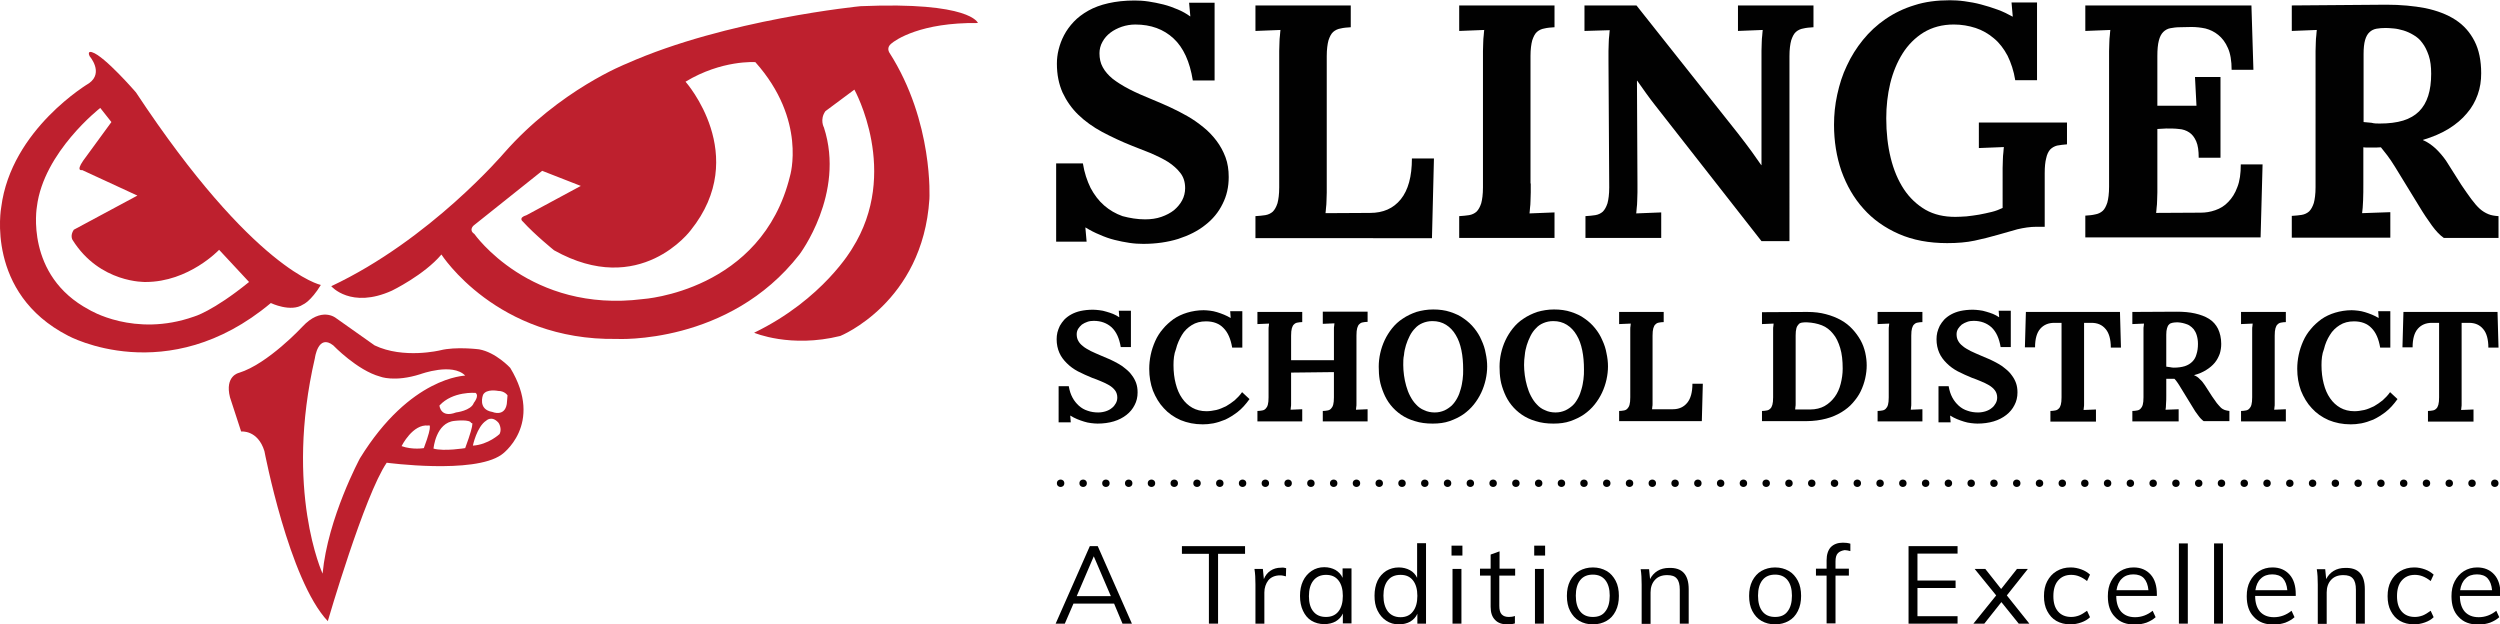 <?xml version="1.0" encoding="utf-8"?>
<!-- Generator: Adobe Illustrator 22.1.0, SVG Export Plug-In . SVG Version: 6.00 Build 0)  -->
<svg version="1.1" xmlns="http://www.w3.org/2000/svg" xmlns:xlink="http://www.w3.org/1999/xlink" x="0px" y="0px"
	 viewBox="0 0 1009.8 252.2" style="enable-background:new 0 0 1009.8 252.2;" xml:space="preserve">
<style type="text/css">
	.st0{fill:#010101;}
	.st1{fill:#BE202E;}
</style>
<g id="art">
	<g>
		<g>
			<path class="st0" d="M462.5,88.6c2.4,0,4.6-0.3,6.6-1c2-0.7,3.7-1.6,5.1-2.7c1.4-1.2,2.5-2.5,3.3-4c0.8-1.5,1.2-3.2,1.2-4.9
				c0-2.4-0.6-4.4-1.9-6.1c-1.3-1.7-3-3.2-5-4.5c-2.1-1.3-4.4-2.4-6.9-3.5c-2.6-1-5.1-2-7.6-3c-4.3-1.7-8.3-3.6-12.1-5.6
				c-3.7-2-6.9-4.3-9.6-6.9c-2.7-2.6-4.8-5.6-6.4-9c-1.5-3.4-2.3-7.2-2.3-11.7c0-1.8,0.2-3.7,0.7-5.7c0.5-2,1.2-3.9,2.2-5.8
				c1-1.9,2.3-3.7,3.9-5.4c1.6-1.7,3.6-3.2,5.9-4.5c2.3-1.3,5-2.3,8.1-3c3.1-0.7,6.6-1.1,10.6-1.1c1.7,0,3.6,0.1,5.6,0.4
				c2,0.3,4,0.7,6,1.2c2,0.5,3.9,1.2,5.8,2c1.9,0.8,3.5,1.7,5,2.8h0.1l-0.5-5.5h10.3v31.4h-8.8c-1.2-7.6-3.8-13.3-7.8-17
				c-4-3.7-9.1-5.6-15.4-5.6c-1.9,0-3.7,0.3-5.5,0.9c-1.7,0.6-3.3,1.4-4.6,2.4c-1.3,1-2.4,2.2-3.2,3.7c-0.8,1.4-1.2,3-1.2,4.6
				c0,2.1,0.4,4,1.3,5.6c0.9,1.7,2.2,3.2,4,4.7c1.8,1.4,4,2.8,6.7,4.2c2.7,1.4,5.9,2.8,9.6,4.3c2.2,0.9,4.5,1.9,6.9,3
				c2.4,1.1,4.7,2.3,7,3.6c2.3,1.3,4.4,2.8,6.5,4.5c2,1.6,3.8,3.5,5.3,5.5c1.5,2,2.7,4.2,3.6,6.6c0.9,2.4,1.3,5.1,1.3,8
				c0,4-0.8,7.6-2.5,10.9c-1.6,3.3-4,6.2-7,8.5c-3,2.4-6.6,4.2-10.9,5.6c-4.2,1.3-9,2-14.1,2c-1.7,0-3.6-0.1-5.6-0.4
				c-2-0.3-4-0.7-6-1.2c-2-0.5-4-1.2-6-2.1c-2-0.8-3.9-1.8-5.7-2.9h-0.1l0.5,5.7h-12.3V66h10.8c0.6,3.8,1.7,7,3.1,9.9
				c1.5,2.8,3.3,5.2,5.5,7.1c2.2,1.9,4.6,3.3,7.4,4.3C456.4,88.1,459.4,88.6,462.5,88.6z"/>
			<path class="st0" d="M507.1,96.1v-8.8c1.5-0.1,2.8-0.2,4-0.4c1.2-0.2,2.2-0.7,3-1.4c0.8-0.8,1.4-1.9,1.9-3.4
				c0.4-1.5,0.7-3.6,0.7-6.4V24.2c0-1.2,0-2.4,0-3.6c0-1.2,0.1-2.3,0.1-3.4c0-1.1,0.1-2,0.2-2.9c0.1-0.9,0.1-1.6,0.2-2.2l-10.1,0.4
				V2.2h38.5V11c-1.5,0.1-2.9,0.2-4.1,0.5c-1.2,0.2-2.2,0.7-3,1.4c-0.8,0.7-1.4,1.9-1.9,3.4c-0.4,1.5-0.7,3.6-0.7,6.4v51.5
				c0,1.2,0,2.4,0,3.6c0,1.2-0.1,2.3-0.1,3.3c0,1-0.1,2-0.2,2.9c-0.1,0.9-0.1,1.6-0.2,2.1l18-0.1c5.3,0,9.4-1.8,12.4-5.5
				c3-3.7,4.5-9.2,4.5-16.5h8.9l-0.8,32.2H507.1z"/>
			<path class="st0" d="M618.3,74.1c0,1.2,0,2.4,0,3.6c0,1.2-0.1,2.3-0.1,3.4c0,1.1-0.1,2-0.2,2.9c-0.1,0.9-0.1,1.6-0.2,2.2
				l10.1-0.4v10.3h-38.5v-8.8c1.5-0.1,2.8-0.2,4-0.4c1.2-0.2,2.2-0.7,3-1.4c0.8-0.8,1.4-1.9,1.9-3.4c0.4-1.5,0.7-3.6,0.7-6.4V24.2
				c0-1.2,0-2.4,0-3.6c0-1.2,0.1-2.3,0.1-3.4c0-1.1,0.1-2,0.2-2.9c0.1-0.9,0.1-1.6,0.2-2.2l-10.1,0.4V2.2h38.5V11
				c-1.5,0.1-2.9,0.2-4.1,0.5c-1.2,0.2-2.2,0.7-3,1.4c-0.8,0.7-1.4,1.9-1.9,3.4c-0.4,1.5-0.7,3.6-0.7,6.4V74.1z"/>
			<path class="st0" d="M722.9,97.4h-11.4l-42.9-54.8c-2.3-2.9-4.7-6.3-7.3-10h-0.1l0.2,41.5c0,1.2,0,2.4,0,3.6
				c0,1.2-0.1,2.3-0.1,3.4c0,1.1-0.1,2-0.2,2.9c-0.1,0.9-0.1,1.6-0.2,2.2l10.1-0.4v10.3h-30.6v-8.8c1.5-0.1,2.8-0.2,4-0.4
				c1.2-0.2,2.2-0.7,3-1.4c0.8-0.8,1.4-1.9,1.9-3.4c0.4-1.5,0.7-3.6,0.7-6.4l-0.3-51.4c0-1.2,0-2.4,0-3.6c0-1.2,0.1-2.3,0.1-3.4
				c0-1.1,0.1-2,0.2-2.9c0.1-0.9,0.1-1.6,0.2-2.2L640,12.5V2.2h21l41,51.7c2.3,2.9,4.1,5.4,5.6,7.4c1.5,2.1,2.7,3.9,3.8,5.4h0.1
				V24.2c0-1.2,0-2.4,0-3.6c0-1.2,0.1-2.3,0.1-3.4c0-1.1,0.1-2,0.2-2.9c0.1-0.9,0.1-1.6,0.2-2.2L702,12.5V2.2h30.5V11
				c-1.5,0.1-2.9,0.2-4.1,0.5c-1.2,0.2-2.2,0.7-3,1.4c-0.8,0.7-1.4,1.9-1.9,3.4c-0.4,1.5-0.7,3.6-0.7,6.4V97.4z"/>
			<path class="st0" d="M825.9,91.6h-3.3c-2.6,0-5.1,0.4-7.7,1c-2.6,0.7-5.3,1.5-8.1,2.3c-2.8,0.8-5.9,1.6-9.2,2.3
				c-3.3,0.7-7,1-11.1,1c-7.3,0-13.8-1.2-19.5-3.7c-5.7-2.5-10.5-5.9-14.3-10.2c-3.9-4.3-6.8-9.4-8.9-15.2c-2-5.8-3-12.1-3-18.7
				c0-4.1,0.4-8.1,1.3-12.2c0.9-4.1,2.1-8,3.9-11.7c1.7-3.7,3.9-7.2,6.5-10.4c2.6-3.2,5.6-6,9.1-8.4c3.5-2.4,7.4-4.3,11.7-5.6
				c4.3-1.4,9.1-2,14.3-2c1.7,0,3.7,0.1,5.9,0.4c2.2,0.3,4.5,0.7,6.7,1.3c2.3,0.6,4.5,1.3,6.7,2.1c2.2,0.8,4.2,1.8,6,2.8h0.1
				l-0.5-5.7h10.3v31.4h-8.8c-0.6-3.8-1.7-7-3.1-9.9c-1.5-2.8-3.3-5.2-5.5-7c-2.2-1.9-4.7-3.3-7.4-4.2c-2.8-0.9-5.7-1.4-8.8-1.4
				c-4.7,0-8.7,1.1-12.2,3.2c-3.4,2.1-6.3,5-8.5,8.5c-2.2,3.5-3.9,7.6-5,12.1c-1.1,4.6-1.6,9.3-1.6,14.1c0,5.8,0.6,11.1,1.8,16
				c1.2,4.9,3,9.1,5.3,12.6s5.3,6.3,8.7,8.3c3.5,2,7.5,2.9,12.1,2.9c1.3,0,2.8-0.1,4.5-0.2c1.7-0.2,3.4-0.4,5.1-0.7
				c1.7-0.3,3.4-0.7,5.1-1.1s3.1-1,4.4-1.6V71.5c0-1.2,0-2.4,0-3.6c0-1.2,0.1-2.3,0.1-3.4c0-1.1,0.1-2,0.2-2.9
				c0.1-0.9,0.1-1.6,0.2-2.2l-10.1,0.4V49.5h35.6v8.8c-1.5,0.1-2.8,0.3-4,0.5c-1.1,0.3-2,0.8-2.8,1.6c-0.7,0.8-1.3,2-1.6,3.5
				c-0.4,1.5-0.6,3.5-0.6,6.1V91.6z"/>
			<path class="st0" d="M871.4,52.1v22c0,1.2,0,2.4,0,3.6c0,1.2-0.1,2.3-0.1,3.3c0,1.1-0.1,2-0.2,2.9c-0.1,0.9-0.1,1.6-0.2,2.1
				l18-0.1c2,0,3.9-0.3,5.9-1c2-0.7,3.7-1.7,5.2-3.3c1.5-1.5,2.8-3.5,3.7-6c1-2.5,1.4-5.5,1.4-9.2h8.8l-0.8,29.5h-70.8v-8.8
				c1.5-0.1,2.8-0.2,4-0.5c1.2-0.2,2.2-0.7,3-1.4c0.8-0.7,1.4-1.9,1.9-3.4c0.4-1.5,0.7-3.6,0.7-6.4V24.2c0-1.2,0-2.4,0-3.6
				c0-1.2,0.1-2.3,0.1-3.4c0-1.1,0.1-2,0.2-2.9c0.1-0.9,0.1-1.6,0.2-2.2l-10.1,0.4V2.2h67.1l0.8,26h-8.8c0-3.6-0.5-6.6-1.5-8.8
				c-1-2.3-2.3-4-3.9-5.3c-1.6-1.3-3.3-2.1-5.2-2.6c-1.9-0.4-3.8-0.6-5.6-0.6l-4.8,0.1c-1.4,0-2.7,0.2-3.8,0.4
				c-1.1,0.2-2.1,0.8-2.8,1.5c-0.8,0.8-1.4,1.9-1.8,3.5c-0.4,1.5-0.6,3.6-0.6,6.2v20.1h15.8l-0.6-11.6h10.3v32.6h-8.8
				c0-2.8-0.3-5-1-6.6c-0.7-1.6-1.6-2.8-2.8-3.6c-1.2-0.8-2.6-1.3-4.2-1.4c-1.6-0.2-3.3-0.2-5.1-0.2L871.4,52.1z"/>
			<path class="st0" d="M994.2,74.7c1.5,2.2,2.8,4.1,4,5.7c1.2,1.6,2.3,2.9,3.4,3.9c1.1,1,2.3,1.7,3.5,2.2c1.2,0.5,2.6,0.7,4.1,0.8
				v8.8h-22.1c-1.6-1.1-3.2-2.8-4.8-5c-1.6-2.2-3.3-4.7-5.1-7.7l-9.8-16c-1.1-1.8-2.2-3.4-3.1-4.6c-0.9-1.2-1.8-2.3-2.6-3.3
				c-0.7,0-1.4,0.1-2,0.1c-0.6,0-1.1,0-1.7,0c-0.5,0-1.1,0-1.6,0c-0.5,0-1.1,0-1.8-0.1V74c0,2.4,0,4.8-0.1,7
				c-0.1,2.2-0.2,3.9-0.4,5.1l11.4-0.4v10.3h-39.8v-8.8c1.5-0.1,2.8-0.2,4-0.4c1.2-0.2,2.2-0.7,3-1.4c0.8-0.8,1.4-1.9,1.9-3.4
				c0.4-1.5,0.7-3.6,0.7-6.4V24.2c0-1.2,0-2.4,0-3.6c0-1.2,0.1-2.3,0.1-3.4c0-1.1,0.1-2,0.2-2.9c0.1-0.9,0.1-1.6,0.2-2.2l-10.1,0.4
				V2.2l38.2-0.3c5.8,0,11.1,0.5,15.8,1.4c4.7,1,8.7,2.5,12.1,4.7c3.4,2.2,5.9,5.1,7.7,8.6c1.8,3.5,2.7,7.9,2.7,13
				c0,3-0.4,5.8-1.4,8.6c-1,2.8-2.4,5.3-4.4,7.6c-1.9,2.3-4.4,4.4-7.3,6.2c-2.9,1.8-6.4,3.3-10.4,4.5v0.1c1.7,0.7,3.3,1.8,5,3.3
				c1.7,1.6,3.1,3.3,4.3,5L994.2,74.7z M961.2,49.9c3.7,0,6.9-0.4,9.5-1.2c2.6-0.8,4.8-2.1,6.4-3.7c1.7-1.7,2.9-3.8,3.7-6.3
				c0.8-2.5,1.2-5.5,1.2-8.9c0-2.9-0.3-5.3-1-7.4c-0.7-2-1.5-3.7-2.6-5.1c-1-1.4-2.2-2.4-3.6-3.2c-1.3-0.8-2.7-1.4-4-1.8
				c-1.4-0.4-2.7-0.7-3.9-0.8c-1.2-0.1-2.3-0.2-3.2-0.2c-1.4,0-2.7,0.1-3.8,0.3c-1.1,0.2-2.1,0.7-2.8,1.4c-0.8,0.7-1.4,1.8-1.8,3.2
				c-0.4,1.4-0.6,3.3-0.6,5.6v27.5c1,0.1,2.1,0.2,3.2,0.3C959,49.9,960.1,49.9,961.2,49.9z"/>
		</g>
		<g>
			<path class="st0" d="M443.6,166.6c1.1,0,2.2-0.2,3.1-0.5s1.7-0.7,2.4-1.3c0.7-0.5,1.2-1.2,1.6-1.9c0.4-0.7,0.6-1.5,0.6-2.3
				c0-1.1-0.3-2.1-0.9-2.9c-0.6-0.8-1.4-1.5-2.4-2.1c-1-0.6-2.1-1.1-3.3-1.6c-1.2-0.5-2.4-1-3.6-1.4c-2-0.8-3.9-1.7-5.7-2.6
				c-1.7-0.9-3.2-2-4.5-3.3s-2.3-2.6-3-4.2c-0.7-1.6-1.1-3.4-1.1-5.5c0-0.9,0.1-1.8,0.3-2.7c0.2-0.9,0.6-1.8,1-2.7
				c0.5-0.9,1.1-1.7,1.8-2.5c0.8-0.8,1.7-1.5,2.8-2.1c1.1-0.6,2.4-1.1,3.8-1.4c1.4-0.3,3.1-0.5,5-0.5c0.8,0,1.7,0.1,2.6,0.2
				c0.9,0.1,1.9,0.3,2.8,0.6c0.9,0.2,1.8,0.6,2.7,0.9c0.9,0.4,1.7,0.8,2.4,1.3h0.1l-0.2-2.6h4.9v14.7h-4.1c-0.6-3.6-1.8-6.2-3.7-8
				c-1.9-1.7-4.3-2.6-7.2-2.6c-0.9,0-1.8,0.1-2.6,0.4c-0.8,0.3-1.5,0.6-2.2,1.1c-0.6,0.5-1.1,1.1-1.5,1.7c-0.4,0.7-0.6,1.4-0.6,2.2
				c0,1,0.2,1.9,0.6,2.6c0.4,0.8,1,1.5,1.9,2.2c0.8,0.7,1.9,1.3,3.2,2c1.3,0.6,2.8,1.3,4.5,2c1,0.4,2.1,0.9,3.3,1.4
				c1.1,0.5,2.2,1.1,3.3,1.7c1.1,0.6,2.1,1.3,3,2.1c1,0.8,1.8,1.6,2.5,2.6c0.7,0.9,1.3,2,1.7,3.1c0.4,1.1,0.6,2.4,0.6,3.8
				c0,1.9-0.4,3.6-1.2,5.1c-0.8,1.6-1.9,2.9-3.3,4c-1.4,1.1-3.1,2-5.1,2.6c-2,0.6-4.2,0.9-6.6,0.9c-0.8,0-1.7-0.1-2.6-0.2
				c-0.9-0.1-1.9-0.3-2.8-0.6c-0.9-0.3-1.9-0.6-2.8-1c-0.9-0.4-1.8-0.8-2.7-1.4h-0.1l0.2,2.7h-4.9V156h4.1c0.3,1.8,0.8,3.3,1.5,4.6
				c0.7,1.3,1.6,2.4,2.6,3.3c1,0.9,2.2,1.6,3.5,2C440.7,166.4,442.1,166.6,443.6,166.6z"/>
			<path class="st0" d="M474,147.5c0,2.7,0.3,5.2,0.9,7.5c0.6,2.3,1.4,4.2,2.6,5.9c1.1,1.6,2.5,2.9,4.1,3.8c1.6,0.9,3.5,1.4,5.7,1.4
				c1.3,0,2.6-0.2,4-0.5c1.3-0.3,2.6-0.9,3.9-1.5c1.2-0.7,2.4-1.5,3.5-2.4c1.1-1,2.1-2,3-3.3l3,2.8c-1.5,2.1-3.1,3.9-4.8,5.2
				c-1.7,1.3-3.3,2.3-5,3.1c-1.7,0.7-3.3,1.2-4.8,1.5c-1.6,0.3-3,0.4-4.3,0.4c-3.3,0-6.2-0.6-8.9-1.7c-2.7-1.2-4.9-2.7-6.8-4.8
				c-1.9-2-3.3-4.4-4.4-7.1c-1-2.7-1.5-5.7-1.5-8.8c0-1.9,0.2-3.8,0.6-5.7c0.4-1.9,1-3.7,1.8-5.5c0.8-1.8,1.8-3.4,3.1-4.9
				c1.2-1.5,2.7-2.8,4.3-4c1.6-1.1,3.5-2,5.5-2.6c2-0.6,4.3-1,6.7-1c0.8,0,1.7,0.1,2.6,0.2c0.9,0.1,1.8,0.3,2.8,0.6
				c0.9,0.3,1.9,0.6,2.8,1c0.9,0.4,1.8,0.8,2.6,1.3h0.1l-0.2-2.7h4.9v14.7h-4.1c-0.6-3.5-1.7-6.1-3.5-7.9c-1.7-1.8-4.1-2.7-7.1-2.7
				c-2.2,0-4.1,0.5-5.7,1.5c-1.6,1-3,2.3-4,4s-1.9,3.6-2.4,5.7C474.2,143,474,145.2,474,147.5z"/>
			<path class="st0" d="M547.9,159.8c0,0.6,0,1.1,0,1.7c0,0.6,0,1.1,0,1.6c0,0.5,0,1-0.1,1.4c0,0.4-0.1,0.7-0.1,1l4.7-0.2v4.9h-18.1
				V166c0.7,0,1.3-0.1,1.9-0.2c0.6-0.1,1-0.3,1.4-0.7c0.4-0.4,0.7-0.9,0.9-1.6c0.2-0.7,0.3-1.7,0.3-3v-10.2l-17.3,0.2v9.3
				c0,0.6,0,1.1,0,1.7c0,0.6,0,1.1,0,1.6c0,0.5,0,1-0.1,1.4c0,0.4-0.1,0.7-0.1,1l4.7-0.2v4.9h-18.1V166c0.7,0,1.3-0.1,1.9-0.2
				c0.6-0.1,1-0.3,1.4-0.7c0.4-0.4,0.7-0.9,0.9-1.6c0.2-0.7,0.3-1.7,0.3-3v-24.1c0-0.6,0-1.1,0-1.7s0-1.1,0-1.6c0-0.5,0-1,0.1-1.4
				c0-0.4,0.1-0.7,0.1-1l-4.7,0.2v-4.9H526v4.1c-0.7,0-1.4,0.1-1.9,0.2c-0.6,0.1-1,0.3-1.4,0.7c-0.4,0.3-0.7,0.9-0.9,1.6
				c-0.2,0.7-0.3,1.7-0.3,3v9.9h17.3v-9.2c0-0.6,0-1.1,0-1.7s0-1.1,0-1.6c0-0.5,0-1,0.1-1.4c0-0.4,0.1-0.7,0.1-1l-4.7,0.2v-4.9h18.1
				v4.1c-0.7,0-1.4,0.1-1.9,0.2c-0.6,0.1-1,0.3-1.4,0.7c-0.4,0.3-0.7,0.9-0.9,1.6c-0.2,0.7-0.3,1.7-0.3,3V159.8z"/>
			<path class="st0" d="M556.9,148.1c0-1.8,0.2-3.6,0.6-5.4c0.4-1.8,1-3.6,1.8-5.3c0.8-1.7,1.8-3.3,3-4.8c1.2-1.5,2.6-2.8,4.3-3.9
				c1.6-1.1,3.5-2,5.5-2.7c2.1-0.6,4.3-1,6.8-1c2.5,0,4.8,0.3,6.9,1c2.1,0.7,3.9,1.5,5.5,2.7c1.6,1.1,3,2.4,4.2,3.9
				c1.2,1.5,2.2,3.1,2.9,4.8c0.8,1.7,1.4,3.5,1.7,5.3c0.4,1.8,0.6,3.6,0.6,5.3c0,1.7-0.2,3.5-0.6,5.3c-0.4,1.8-1,3.6-1.8,5.3
				c-0.8,1.7-1.8,3.3-3,4.8c-1.2,1.5-2.6,2.8-4.3,4c-1.6,1.1-3.5,2-5.5,2.7c-2,0.7-4.3,1-6.8,1c-2.7,0-5-0.3-7.2-1
				c-2.1-0.6-4-1.5-5.6-2.6c-1.6-1.1-3-2.4-4.2-3.9c-1.2-1.5-2.1-3.1-2.8-4.8c-0.7-1.7-1.3-3.5-1.6-5.3
				C557,151.8,556.9,149.9,556.9,148.1z M566.8,147.4c0,1.3,0.1,2.7,0.3,4.2c0.2,1.5,0.5,2.9,0.9,4.3c0.4,1.4,0.9,2.8,1.6,4.1
				c0.7,1.3,1.4,2.4,2.4,3.4c0.9,1,2,1.8,3.3,2.3c1.2,0.6,2.7,0.9,4.2,0.9c1.5,0,2.7-0.3,3.9-0.8c1.1-0.5,2.1-1.2,3-2
				c0.9-0.9,1.6-1.9,2.2-3c0.6-1.1,1.1-2.4,1.4-3.6c0.4-1.3,0.6-2.6,0.8-4c0.2-1.4,0.2-2.7,0.2-3.9c0-2.8-0.2-5.4-0.7-7.8
				c-0.5-2.4-1.2-4.4-2.3-6.2c-1-1.7-2.3-3.1-3.9-4.1c-1.6-1-3.4-1.5-5.5-1.5c-1.5,0-2.8,0.3-4,0.8c-1.2,0.5-2.2,1.2-3,2.1
				c-0.9,0.9-1.6,1.9-2.2,3.1c-0.6,1.2-1.1,2.4-1.5,3.7c-0.4,1.3-0.7,2.7-0.8,4C566.8,144.7,566.8,146,566.8,147.4z"/>
			<path class="st0" d="M605.7,148.1c0-1.8,0.2-3.6,0.6-5.4c0.4-1.8,1-3.6,1.8-5.3c0.8-1.7,1.8-3.3,3-4.8c1.2-1.5,2.6-2.8,4.3-3.9
				c1.6-1.1,3.5-2,5.5-2.7c2.1-0.6,4.3-1,6.8-1c2.5,0,4.8,0.3,6.9,1c2.1,0.7,3.9,1.5,5.5,2.7c1.6,1.1,3,2.4,4.2,3.9
				c1.2,1.5,2.2,3.1,2.9,4.8c0.8,1.7,1.4,3.5,1.7,5.3c0.4,1.8,0.6,3.6,0.6,5.3c0,1.7-0.2,3.5-0.6,5.3c-0.4,1.8-1,3.6-1.8,5.3
				c-0.8,1.7-1.8,3.3-3,4.8c-1.2,1.5-2.6,2.8-4.3,4c-1.6,1.1-3.5,2-5.5,2.7c-2,0.7-4.3,1-6.8,1c-2.7,0-5-0.3-7.2-1
				c-2.1-0.6-4-1.5-5.6-2.6c-1.6-1.1-3-2.4-4.2-3.9c-1.2-1.5-2.1-3.1-2.8-4.8c-0.7-1.7-1.3-3.5-1.6-5.3S605.7,149.9,605.7,148.1z
				 M615.6,147.4c0,1.3,0.1,2.7,0.3,4.2c0.2,1.5,0.5,2.9,0.9,4.3c0.4,1.4,0.9,2.8,1.6,4.1c0.7,1.3,1.4,2.4,2.4,3.4
				c0.9,1,2,1.8,3.3,2.3c1.2,0.6,2.7,0.9,4.2,0.9c1.5,0,2.7-0.3,3.9-0.8c1.1-0.5,2.1-1.2,3-2s1.6-1.9,2.2-3c0.6-1.1,1.1-2.4,1.4-3.6
				c0.4-1.3,0.6-2.6,0.8-4c0.2-1.4,0.2-2.7,0.2-3.9c0-2.8-0.2-5.4-0.7-7.8c-0.5-2.4-1.2-4.4-2.3-6.2c-1-1.7-2.3-3.1-3.9-4.1
				c-1.6-1-3.4-1.5-5.5-1.5c-1.5,0-2.8,0.3-4,0.8c-1.2,0.5-2.2,1.2-3,2.1c-0.9,0.9-1.6,1.9-2.2,3.1c-0.6,1.2-1.1,2.4-1.5,3.7
				c-0.4,1.3-0.7,2.7-0.8,4C615.7,144.7,615.6,146,615.6,147.4z"/>
			<path class="st0" d="M654,170.1V166c0.7,0,1.3-0.1,1.9-0.2c0.6-0.1,1-0.3,1.4-0.7c0.4-0.4,0.7-0.9,0.9-1.6c0.2-0.7,0.3-1.7,0.3-3
				v-24.1c0-0.6,0-1.1,0-1.7c0-0.6,0-1.1,0-1.6c0-0.5,0-1,0.1-1.4c0-0.4,0.1-0.7,0.1-1l-4.7,0.2v-4.9H672v4.1
				c-0.7,0-1.4,0.1-1.9,0.2c-0.6,0.1-1,0.3-1.4,0.7c-0.4,0.3-0.7,0.9-0.9,1.6c-0.2,0.7-0.3,1.7-0.3,3v24.1c0,0.6,0,1.1,0,1.7
				c0,0.5,0,1.1,0,1.6c0,0.5,0,0.9-0.1,1.3c0,0.4-0.1,0.7-0.1,1l8.4,0c2.5,0,4.4-0.9,5.8-2.6c1.4-1.7,2.1-4.3,2.1-7.7h4.2l-0.4,15.1
				H654z"/>
			<path class="st0" d="M711.7,126.1L730,126c2.8,0,5.3,0.3,7.5,0.9c2.3,0.6,4.3,1.4,6.1,2.4c1.8,1,3.3,2.2,4.6,3.6
				c1.3,1.4,2.4,2.9,3.3,4.5c0.9,1.6,1.5,3.3,1.9,5c0.4,1.8,0.6,3.5,0.6,5.2c0,1.7-0.2,3.4-0.6,5.2c-0.4,1.8-1,3.5-1.8,5.2
				c-0.8,1.7-1.9,3.2-3.2,4.7c-1.3,1.5-2.8,2.7-4.6,3.8c-1.8,1.1-3.9,2-6.2,2.6c-2.3,0.6-5,1-7.9,1h-18V166c0.7,0,1.3-0.1,1.9-0.2
				c0.6-0.1,1-0.3,1.4-0.7c0.4-0.3,0.7-0.9,0.9-1.6c0.2-0.7,0.3-1.7,0.3-3v-24.1c0-0.6,0-1.1,0-1.7s0-1.1,0-1.6c0-0.5,0-1,0.1-1.4
				c0-0.4,0.1-0.7,0.1-1l-4.7,0.2V126.1z M729.9,130.2c-0.8,0-1.5,0-2,0.1c-0.6,0.1-1.1,0.3-1.4,0.7c-0.4,0.4-0.7,0.9-0.9,1.6
				c-0.2,0.7-0.3,1.7-0.3,2.9v24.2c0,0.6,0,1.1,0,1.7c0,0.6,0,1.1,0,1.6c0,0.5,0,1-0.1,1.4c0,0.4-0.1,0.7-0.1,1c0.3,0,0.7,0,1.2,0
				c0.5,0,1.1,0,1.7,0c0.6,0,1.2,0,1.7,0c0.6,0,1,0,1.4,0c2.3,0,4.3-0.5,5.9-1.4c1.6-0.9,3-2.2,4.1-3.7c1.1-1.5,1.9-3.3,2.4-5.3
				c0.5-2,0.8-4,0.8-6.1c0-3.2-0.3-6-1-8.3c-0.7-2.3-1.6-4.3-2.9-5.8c-1.2-1.5-2.7-2.7-4.5-3.4C734.1,130.7,732.1,130.3,729.9,130.2
				z"/>
			<path class="st0" d="M772,159.8c0,0.6,0,1.1,0,1.7c0,0.6,0,1.1,0,1.6c0,0.5,0,1-0.1,1.4c0,0.4-0.1,0.7-0.1,1l4.7-0.2v4.9h-18.1
				V166c0.7,0,1.3-0.1,1.9-0.2c0.6-0.1,1-0.3,1.4-0.7c0.4-0.4,0.7-0.9,0.9-1.6c0.2-0.7,0.3-1.7,0.3-3v-24.1c0-0.6,0-1.1,0-1.7
				s0-1.1,0-1.6c0-0.5,0-1,0.1-1.4c0-0.4,0.1-0.7,0.1-1l-4.7,0.2v-4.9h18.1v4.1c-0.7,0-1.4,0.1-1.9,0.2c-0.6,0.1-1,0.3-1.4,0.7
				c-0.4,0.3-0.7,0.9-0.9,1.6c-0.2,0.7-0.3,1.7-0.3,3V159.8z"/>
			<path class="st0" d="M799,166.6c1.1,0,2.2-0.2,3.1-0.5s1.7-0.7,2.4-1.3c0.7-0.5,1.2-1.2,1.6-1.9c0.4-0.7,0.6-1.5,0.6-2.3
				c0-1.1-0.3-2.1-0.9-2.9c-0.6-0.8-1.4-1.5-2.4-2.1c-1-0.6-2.1-1.1-3.3-1.6c-1.2-0.5-2.4-1-3.6-1.4c-2-0.8-3.9-1.7-5.7-2.6
				c-1.7-0.9-3.2-2-4.5-3.3s-2.3-2.6-3-4.2c-0.7-1.6-1.1-3.4-1.1-5.5c0-0.9,0.1-1.8,0.3-2.7c0.2-0.9,0.6-1.8,1-2.7
				c0.5-0.9,1.1-1.7,1.8-2.5c0.8-0.8,1.7-1.5,2.8-2.1c1.1-0.6,2.4-1.1,3.8-1.4c1.4-0.3,3.1-0.5,5-0.5c0.8,0,1.7,0.1,2.6,0.2
				c0.9,0.1,1.9,0.3,2.8,0.6c0.9,0.2,1.8,0.6,2.7,0.9c0.9,0.4,1.7,0.8,2.4,1.3h0.1l-0.2-2.6h4.9v14.7h-4.1c-0.6-3.6-1.8-6.2-3.7-8
				c-1.9-1.7-4.3-2.6-7.2-2.6c-0.9,0-1.8,0.1-2.6,0.4c-0.8,0.3-1.5,0.6-2.2,1.1c-0.6,0.5-1.1,1.1-1.5,1.7c-0.4,0.7-0.6,1.4-0.6,2.2
				c0,1,0.2,1.9,0.6,2.6c0.4,0.8,1,1.5,1.9,2.2c0.8,0.7,1.9,1.3,3.2,2c1.3,0.6,2.8,1.3,4.5,2c1,0.4,2.1,0.9,3.3,1.4
				c1.1,0.5,2.2,1.1,3.3,1.7c1.1,0.6,2.1,1.3,3,2.1c1,0.8,1.8,1.6,2.5,2.6c0.7,0.9,1.3,2,1.7,3.1c0.4,1.1,0.6,2.4,0.6,3.8
				c0,1.9-0.4,3.6-1.2,5.1c-0.8,1.6-1.9,2.9-3.3,4c-1.4,1.1-3.1,2-5.1,2.6c-2,0.6-4.2,0.9-6.6,0.9c-0.8,0-1.7-0.1-2.6-0.2
				c-0.9-0.1-1.9-0.3-2.8-0.6c-0.9-0.3-1.9-0.6-2.8-1c-0.9-0.4-1.8-0.8-2.7-1.4h-0.1l0.2,2.7h-4.9V156h4.1c0.3,1.8,0.8,3.3,1.5,4.6
				c0.7,1.3,1.6,2.4,2.6,3.3c1,0.9,2.2,1.6,3.5,2C796.1,166.4,797.5,166.6,799,166.6z"/>
			<path class="st0" d="M856.3,126.1l0.4,14.3h-4.1c0-3.3-0.7-5.9-2.1-7.5c-1.4-1.7-3.3-2.5-5.7-2.5l-3,0v29.5c0,0.6,0,1.1,0,1.7
				c0,0.6,0,1.1,0,1.6c0,0.5,0,1-0.1,1.4c0,0.4-0.1,0.7-0.1,1l5-0.2v4.9h-18.4V166c0.7,0,1.3-0.1,1.9-0.2c0.6-0.1,1-0.3,1.4-0.7
				c0.4-0.3,0.7-0.9,0.9-1.6c0.2-0.7,0.3-1.7,0.3-3v-30.1h-2.9c-2.4,0-4.3,0.8-5.7,2.4c-1.4,1.6-2.1,4.1-2.1,7.5h-4.1l0.4-14.3
				H856.3z"/>
			<path class="st0" d="M893.5,160.1c0.7,1,1.3,1.9,1.9,2.7c0.6,0.7,1.1,1.3,1.6,1.8c0.5,0.5,1.1,0.8,1.6,1c0.6,0.2,1.2,0.3,1.9,0.4
				v4.1h-10.4c-0.7-0.5-1.5-1.3-2.2-2.3c-0.8-1-1.6-2.2-2.4-3.6l-4.6-7.5c-0.5-0.9-1-1.6-1.4-2.2c-0.4-0.6-0.8-1.1-1.2-1.5
				c-0.3,0-0.7,0-0.9,0c-0.3,0-0.5,0-0.8,0c-0.2,0-0.5,0-0.8,0c-0.3,0-0.5,0-0.8,0v6.8c0,1.1,0,2.2-0.1,3.3c0,1.1-0.1,1.8-0.2,2.4
				l5.3-0.2v4.9h-18.7V166c0.7,0,1.3-0.1,1.9-0.2c0.6-0.1,1-0.3,1.4-0.7c0.4-0.4,0.7-0.9,0.9-1.6c0.2-0.7,0.3-1.7,0.3-3v-24.1
				c0-0.6,0-1.1,0-1.7s0-1.1,0-1.6c0-0.5,0-1,0.1-1.4c0-0.4,0.1-0.7,0.1-1l-4.7,0.2v-4.9l17.9-0.1c2.7,0,5.2,0.2,7.4,0.7
				c2.2,0.5,4.1,1.2,5.7,2.2c1.6,1,2.8,2.4,3.6,4c0.8,1.7,1.3,3.7,1.3,6.1c0,1.4-0.2,2.7-0.6,4c-0.5,1.3-1.1,2.5-2,3.6
				c-0.9,1.1-2.1,2.1-3.4,2.9c-1.4,0.9-3,1.6-4.9,2.1v0.1c0.8,0.3,1.6,0.8,2.3,1.6c0.8,0.7,1.4,1.5,2,2.4L893.5,160.1z M878,148.5
				c1.7,0,3.2-0.2,4.5-0.6c1.2-0.4,2.2-1,3-1.8c0.8-0.8,1.4-1.8,1.7-3c0.4-1.2,0.6-2.6,0.6-4.2c0-1.4-0.2-2.5-0.5-3.5
				c-0.3-1-0.7-1.7-1.2-2.4c-0.5-0.6-1.1-1.1-1.7-1.5s-1.3-0.6-1.9-0.8c-0.6-0.2-1.2-0.3-1.8-0.4c-0.6-0.1-1.1-0.1-1.5-0.1
				c-0.7,0-1.3,0.1-1.8,0.2c-0.5,0.1-1,0.3-1.3,0.7c-0.4,0.3-0.6,0.9-0.8,1.5c-0.2,0.7-0.3,1.5-0.3,2.6v12.9c0.5,0.1,1,0.1,1.5,0.2
				C877,148.4,877.5,148.5,878,148.5z"/>
			<path class="st0" d="M918.8,159.8c0,0.6,0,1.1,0,1.7c0,0.6,0,1.1,0,1.6c0,0.5,0,1-0.1,1.4c0,0.4-0.1,0.7-0.1,1l4.7-0.2v4.9h-18.1
				V166c0.7,0,1.3-0.1,1.9-0.2c0.6-0.1,1-0.3,1.4-0.7c0.4-0.4,0.7-0.9,0.9-1.6c0.2-0.7,0.3-1.7,0.3-3v-24.1c0-0.6,0-1.1,0-1.7
				s0-1.1,0-1.6c0-0.5,0-1,0.1-1.4c0-0.4,0.1-0.7,0.1-1l-4.7,0.2v-4.9h18.1v4.1c-0.7,0-1.4,0.1-1.9,0.2c-0.6,0.1-1,0.3-1.4,0.7
				c-0.4,0.3-0.7,0.9-0.9,1.6c-0.2,0.7-0.3,1.7-0.3,3V159.8z"/>
			<path class="st0" d="M937.7,147.5c0,2.7,0.3,5.2,0.9,7.5c0.6,2.3,1.4,4.2,2.6,5.9c1.1,1.6,2.5,2.9,4.1,3.8
				c1.6,0.9,3.5,1.4,5.7,1.4c1.3,0,2.6-0.2,4-0.5c1.3-0.3,2.6-0.9,3.9-1.5c1.2-0.7,2.4-1.5,3.5-2.4c1.1-1,2.1-2,3-3.3l3,2.8
				c-1.5,2.1-3.1,3.9-4.8,5.2c-1.7,1.3-3.3,2.3-5,3.1c-1.7,0.7-3.3,1.2-4.8,1.5c-1.6,0.3-3,0.4-4.3,0.4c-3.3,0-6.2-0.6-8.9-1.7
				c-2.7-1.2-4.9-2.7-6.8-4.8c-1.9-2-3.3-4.4-4.4-7.1c-1-2.7-1.5-5.7-1.5-8.8c0-1.9,0.2-3.8,0.6-5.7c0.4-1.9,1-3.7,1.8-5.5
				c0.8-1.8,1.8-3.4,3.1-4.9c1.2-1.5,2.7-2.8,4.3-4c1.6-1.1,3.5-2,5.5-2.6c2-0.6,4.3-1,6.7-1c0.8,0,1.7,0.1,2.6,0.2
				c0.9,0.1,1.8,0.3,2.8,0.6c0.9,0.3,1.9,0.6,2.8,1c0.9,0.4,1.8,0.8,2.6,1.3h0.1l-0.2-2.7h4.9v14.7h-4.1c-0.6-3.5-1.7-6.1-3.5-7.9
				c-1.7-1.8-4.1-2.7-7.1-2.7c-2.2,0-4.1,0.5-5.7,1.5c-1.6,1-3,2.3-4,4c-1.1,1.7-1.9,3.6-2.4,5.7C937.9,143,937.7,145.2,937.7,147.5
				z"/>
			<path class="st0" d="M1008.8,126.1l0.4,14.3h-4.1c0-3.3-0.7-5.9-2.1-7.5c-1.4-1.7-3.3-2.5-5.7-2.5l-3,0v29.5c0,0.6,0,1.1,0,1.7
				s0,1.1,0,1.6c0,0.5,0,1-0.1,1.4c0,0.4-0.1,0.7-0.1,1l5-0.2v4.9h-18.4V166c0.7,0,1.3-0.1,1.9-0.2c0.6-0.1,1-0.3,1.4-0.7
				c0.4-0.3,0.7-0.9,0.9-1.6c0.2-0.7,0.3-1.7,0.3-3v-30.1h-2.9c-2.4,0-4.3,0.8-5.7,2.4c-1.4,1.6-2.1,4.1-2.1,7.5h-4.1l0.4-14.3
				H1008.8z"/>
		</g>
		<g>
			<circle class="st0" cx="428.4" cy="195.2" r="1.5"/>
			<circle class="st0" cx="437.5" cy="195.2" r="1.5"/>
			<circle class="st0" cx="446.7" cy="195.2" r="1.5"/>
			<circle class="st0" cx="455.9" cy="195.2" r="1.5"/>
			<circle class="st0" cx="465.1" cy="195.2" r="1.5"/>
			<circle class="st0" cx="474.3" cy="195.2" r="1.5"/>
			<circle class="st0" cx="483.5" cy="195.2" r="1.5"/>
			<circle class="st0" cx="492.7" cy="195.2" r="1.5"/>
			<circle class="st0" cx="501.9" cy="195.2" r="1.5"/>
			<circle class="st0" cx="511.1" cy="195.2" r="1.5"/>
			<circle class="st0" cx="520.3" cy="195.2" r="1.5"/>
			<circle class="st0" cx="529.5" cy="195.2" r="1.5"/>
			<circle class="st0" cx="538.7" cy="195.2" r="1.5"/>
			<circle class="st0" cx="547.9" cy="195.2" r="1.5"/>
			<circle class="st0" cx="557.1" cy="195.2" r="1.5"/>
			<circle class="st0" cx="566.3" cy="195.2" r="1.5"/>
			<circle class="st0" cx="575.5" cy="195.2" r="1.5"/>
			<circle class="st0" cx="584.7" cy="195.2" r="1.5"/>
			<circle class="st0" cx="593.9" cy="195.2" r="1.5"/>
			<circle class="st0" cx="603.1" cy="195.2" r="1.5"/>
			<circle class="st0" cx="612.3" cy="195.2" r="1.5"/>
			<circle class="st0" cx="621.5" cy="195.2" r="1.5"/>
			<circle class="st0" cx="630.7" cy="195.2" r="1.5"/>
			<circle class="st0" cx="639.8" cy="195.2" r="1.5"/>
			<circle class="st0" cx="649" cy="195.2" r="1.5"/>
			<circle class="st0" cx="658.2" cy="195.2" r="1.5"/>
			<circle class="st0" cx="667.4" cy="195.2" r="1.5"/>
			<circle class="st0" cx="676.6" cy="195.2" r="1.5"/>
			<circle class="st0" cx="685.8" cy="195.2" r="1.5"/>
			<circle class="st0" cx="695" cy="195.2" r="1.5"/>
			<circle class="st0" cx="704.2" cy="195.2" r="1.5"/>
			<circle class="st0" cx="713.4" cy="195.2" r="1.5"/>
			<circle class="st0" cx="722.6" cy="195.2" r="1.5"/>
			<circle class="st0" cx="731.8" cy="195.2" r="1.5"/>
			<circle class="st0" cx="741" cy="195.2" r="1.5"/>
			<circle class="st0" cx="750.2" cy="195.2" r="1.5"/>
			<circle class="st0" cx="759.4" cy="195.2" r="1.5"/>
			<circle class="st0" cx="768.6" cy="195.2" r="1.5"/>
			<circle class="st0" cx="777.8" cy="195.2" r="1.5"/>
			<circle class="st0" cx="787" cy="195.2" r="1.5"/>
			<circle class="st0" cx="796.2" cy="195.2" r="1.5"/>
			<circle class="st0" cx="805.4" cy="195.2" r="1.5"/>
			<circle class="st0" cx="814.6" cy="195.2" r="1.5"/>
			<circle class="st0" cx="823.8" cy="195.2" r="1.5"/>
			<circle class="st0" cx="833" cy="195.2" r="1.5"/>
			<circle class="st0" cx="842.1" cy="195.2" r="1.5"/>
			<circle class="st0" cx="851.3" cy="195.2" r="1.5"/>
			<circle class="st0" cx="860.5" cy="195.2" r="1.5"/>
			<circle class="st0" cx="869.7" cy="195.2" r="1.5"/>
			<circle class="st0" cx="878.9" cy="195.2" r="1.5"/>
			<circle class="st0" cx="888.1" cy="195.2" r="1.5"/>
			<circle class="st0" cx="897.3" cy="195.2" r="1.5"/>
			<circle class="st0" cx="906.5" cy="195.2" r="1.5"/>
			<circle class="st0" cx="915.7" cy="195.2" r="1.5"/>
			<circle class="st0" cx="924.9" cy="195.2" r="1.5"/>
			<circle class="st0" cx="934.1" cy="195.2" r="1.5"/>
			<circle class="st0" cx="943.3" cy="195.2" r="1.5"/>
			<circle class="st0" cx="952.5" cy="195.2" r="1.5"/>
			<circle class="st0" cx="961.7" cy="195.2" r="1.5"/>
			<circle class="st0" cx="970.9" cy="195.2" r="1.5"/>
			<circle class="st0" cx="980.1" cy="195.2" r="1.5"/>
			<circle class="st0" cx="989.3" cy="195.2" r="1.5"/>
			<circle class="st0" cx="998.5" cy="195.2" r="1.5"/>
			<circle class="st0" cx="1007.7" cy="195.2" r="1.5"/>
		</g>
		<g>
			<path d="M453.4,251.9l-3.4-8.1h-16.4l-3.5,8.1h-3.7l13.8-31.3h3.2l13.8,31.3H453.4z M434.9,240.8h13.8l-6.9-16.1L434.9,240.8z"/>
			<path d="M488.3,251.9v-28.2h-10.9v-3.1h25.5v3.1h-10.9v28.2H488.3z"/>
			<path d="M519.5,229.5l-0.1,3.3c-0.7-0.2-1.5-0.4-2.3-0.4c-2.1,0-3.7,0.7-4.8,2c-1,1.3-1.6,3-1.6,4.9v12.6h-3.6v-15.9
				c0-2.3-0.1-4.4-0.4-6.2h3.4l0.4,4.1c0.6-1.5,1.5-2.6,2.7-3.4c1.2-0.8,2.6-1.2,4.2-1.2C518.2,229.2,518.9,229.3,519.5,229.5z"/>
			<path d="M545.9,229.7v22.1h-3.5v-4c-0.6,1.4-1.6,2.4-2.9,3.2c-1.3,0.7-2.8,1.1-4.6,1.1c-2,0-3.7-0.5-5.2-1.4s-2.6-2.3-3.4-4
				c-0.8-1.7-1.2-3.7-1.2-6s0.4-4.3,1.2-6s2-3.1,3.5-4.1s3.2-1.5,5.1-1.5c1.7,0,3.2,0.4,4.5,1.1c1.3,0.8,2.3,1.8,2.9,3.2v-3.8H545.9
				z M540.6,247c1.2-1.5,1.8-3.6,1.8-6.3c0-2.7-0.6-4.8-1.8-6.3c-1.2-1.5-2.8-2.2-5-2.2s-3.9,0.8-5.1,2.3c-1.2,1.5-1.8,3.6-1.8,6.3
				c0,2.7,0.6,4.8,1.8,6.2c1.2,1.5,2.9,2.2,5.1,2.2C537.7,249.2,539.4,248.5,540.6,247z"/>
			<path d="M576,219.5v32.4h-3.5v-4c-0.6,1.4-1.6,2.4-2.9,3.2c-1.3,0.7-2.8,1.1-4.6,1.1c-1.9,0-3.6-0.5-5.1-1.5
				c-1.5-1-2.6-2.3-3.5-4.1s-1.2-3.8-1.2-6s0.4-4.3,1.2-6c0.8-1.7,2-3,3.5-4c1.5-0.9,3.2-1.4,5.1-1.4c1.7,0,3.2,0.4,4.5,1.1
				c1.3,0.7,2.3,1.8,2.9,3.1v-14H576z M570.7,247c1.2-1.5,1.8-3.6,1.8-6.3c0-2.7-0.6-4.8-1.8-6.3c-1.2-1.5-2.8-2.2-5-2.2
				s-3.9,0.7-5.1,2.2c-1.2,1.5-1.8,3.5-1.8,6.2c0,2.7,0.6,4.8,1.8,6.4c1.2,1.5,2.9,2.3,5.1,2.3S569.6,248.5,570.7,247z"/>
			<path d="M586.3,220.4h4.4v4h-4.4V220.4z M586.7,251.9v-22.1h3.6v22.1H586.7z"/>
			<path d="M605.6,232.6v12.1c0,1.6,0.3,2.8,1,3.5c0.7,0.7,1.6,1,2.9,1c0.8,0,1.6-0.1,2.4-0.4v3c-0.9,0.3-1.9,0.4-3.1,0.4
				c-2.1,0-3.8-0.6-4.9-1.8c-1.2-1.2-1.8-2.9-1.8-5.3v-12.6h-4.3v-2.8h4.3v-5.7l3.6-1.3v7h6.3v2.8H605.6z"/>
			<path d="M619.7,220.4h4.4v4h-4.4V220.4z M620,251.9v-22.1h3.6v22.1H620z"/>
			<path d="M637.9,250.8c-1.6-0.9-2.8-2.3-3.7-4c-0.9-1.7-1.3-3.8-1.3-6.1s0.4-4.3,1.3-6.1c0.9-1.7,2.1-3.1,3.7-4
				c1.6-0.9,3.4-1.4,5.5-1.4c2.1,0,3.9,0.5,5.5,1.4c1.6,0.9,2.8,2.3,3.7,4c0.9,1.7,1.3,3.8,1.3,6.1s-0.4,4.3-1.3,6.1s-2.1,3.1-3.7,4
				s-3.4,1.4-5.5,1.4C641.3,252.2,639.5,251.7,637.9,250.8z M648.4,247c1.2-1.5,1.8-3.6,1.8-6.4c0-2.7-0.6-4.8-1.8-6.3
				c-1.2-1.5-2.9-2.2-5-2.2c-2.2,0-3.9,0.7-5.1,2.2c-1.2,1.5-1.8,3.6-1.8,6.3c0,2.8,0.6,4.9,1.8,6.4c1.2,1.5,2.9,2.2,5.1,2.2
				S647.3,248.5,648.4,247z"/>
			<path d="M682.1,238v13.9h-3.6v-13.7c0-2.1-0.4-3.6-1.2-4.5c-0.8-1-2.1-1.4-3.9-1.4c-2.1,0-3.7,0.6-4.9,1.9
				c-1.2,1.3-1.8,3-1.8,5.1v12.7h-3.6v-15.9c0-2.3-0.1-4.4-0.4-6.2h3.4l0.4,4c0.7-1.4,1.7-2.5,3-3.3c1.3-0.8,2.9-1.2,4.6-1.2
				C679.5,229.2,682.1,232.1,682.1,238z"/>
			<path d="M711.5,250.8c-1.6-0.9-2.8-2.3-3.7-4c-0.9-1.7-1.3-3.8-1.3-6.1s0.4-4.3,1.3-6.1c0.9-1.7,2.1-3.1,3.7-4
				c1.6-0.9,3.4-1.4,5.5-1.4c2.1,0,3.9,0.5,5.5,1.4c1.6,0.9,2.8,2.3,3.7,4c0.9,1.7,1.3,3.8,1.3,6.1s-0.4,4.3-1.3,6.1s-2.1,3.1-3.7,4
				s-3.4,1.4-5.5,1.4C714.9,252.2,713.1,251.7,711.5,250.8z M722,247c1.2-1.5,1.8-3.6,1.8-6.4c0-2.7-0.6-4.8-1.8-6.3
				c-1.2-1.5-2.9-2.2-5-2.2c-2.2,0-3.9,0.7-5.1,2.2c-1.2,1.5-1.8,3.6-1.8,6.3c0,2.8,0.6,4.9,1.8,6.4c1.2,1.5,2.9,2.2,5.1,2.2
				S720.9,248.5,722,247z"/>
			<path d="M742.4,223.4c-0.7,0.7-1,1.8-1,3.4v2.9h5.4v2.8h-5.4v19.3h-3.6v-19.3h-4.3v-2.8h4.3v-3.4c0-2.3,0.6-4.1,1.7-5.3
				c1.2-1.2,2.8-1.8,4.9-1.8c1,0,2,0.1,3,0.4v3c-0.8-0.2-1.6-0.4-2.3-0.4C744,222.4,743.1,222.7,742.4,223.4z"/>
			<path d="M770.9,251.9v-31.3h19.8v3h-16.2v10.9h15.4v3h-15.4v11.4h16.2v3H770.9z"/>
			<path d="M810.6,240.5l9.1,11.4h-4.3l-7-8.7l-6.9,8.7h-4.4l9.2-11.4l-8.7-10.7h4.3l6.4,8.1l6.4-8.1h4.4L810.6,240.5z"/>
			<path d="M830.6,250.8c-1.6-0.9-2.8-2.3-3.7-4c-0.9-1.7-1.3-3.7-1.3-6s0.4-4.3,1.3-6s2.1-3.1,3.8-4.1s3.5-1.5,5.7-1.5
				c1.5,0,2.9,0.3,4.3,0.8s2.5,1.2,3.5,2.1l-1.2,2.6c-1.1-0.9-2.2-1.5-3.2-1.9s-2.1-0.6-3.2-0.6c-2.3,0-4,0.8-5.3,2.3
				c-1.3,1.5-1.9,3.6-1.9,6.3c0,2.7,0.6,4.7,1.9,6.2c1.3,1.5,3.1,2.2,5.3,2.2c1.1,0,2.1-0.2,3.2-0.6c1-0.4,2.1-1.1,3.2-1.9l1.2,2.6
				c-0.9,0.9-2.1,1.6-3.5,2.1s-2.9,0.8-4.4,0.8C834.1,252.2,832.2,251.7,830.6,250.8z"/>
			<path d="M871,240.7h-16.2c0,2.8,0.7,4.9,2,6.4c1.3,1.4,3.1,2.2,5.6,2.2c2.6,0,5-0.9,7.1-2.6l1.2,2.6c-1,0.9-2.2,1.6-3.7,2.2
				c-1.5,0.5-3.1,0.8-4.6,0.8c-3.5,0-6.2-1-8.1-3.1c-2-2-2.9-4.8-2.9-8.4c0-2.3,0.4-4.3,1.3-6s2.1-3.1,3.7-4.1s3.4-1.5,5.4-1.5
				c2.9,0,5.2,1,6.9,2.9c1.7,1.9,2.5,4.6,2.5,7.9V240.7z M857.1,233.7c-1.2,1.1-1.9,2.7-2.2,4.7h12.9c-0.2-2.1-0.8-3.7-1.8-4.8
				c-1-1.1-2.5-1.6-4.3-1.6S858.3,232.5,857.1,233.7z"/>
			<path d="M880.1,251.9v-32.4h3.6v32.4H880.1z"/>
			<path d="M894.3,251.9v-32.4h3.6v32.4H894.3z"/>
			<path d="M927.1,240.7h-16.2c0,2.8,0.7,4.9,2,6.4c1.3,1.4,3.1,2.2,5.6,2.2c2.6,0,5-0.9,7.1-2.6l1.2,2.6c-1,0.9-2.2,1.6-3.7,2.2
				c-1.5,0.5-3.1,0.8-4.6,0.8c-3.5,0-6.2-1-8.1-3.1c-2-2-2.9-4.8-2.9-8.4c0-2.3,0.4-4.3,1.3-6s2.1-3.1,3.7-4.1s3.4-1.5,5.4-1.5
				c2.9,0,5.2,1,6.9,2.9c1.7,1.9,2.5,4.6,2.5,7.9V240.7z M913.2,233.7c-1.2,1.1-1.9,2.7-2.2,4.7h12.9c-0.2-2.1-0.8-3.7-1.8-4.8
				c-1-1.1-2.5-1.6-4.3-1.6S914.4,232.5,913.2,233.7z"/>
			<path d="M955.2,238v13.9h-3.6v-13.7c0-2.1-0.4-3.6-1.2-4.5c-0.8-1-2.1-1.4-3.9-1.4c-2.1,0-3.7,0.6-4.9,1.9
				c-1.2,1.3-1.8,3-1.8,5.1v12.7h-3.6v-15.9c0-2.3-0.1-4.4-0.4-6.2h3.4l0.4,4c0.7-1.4,1.7-2.5,3-3.3c1.3-0.8,2.9-1.2,4.6-1.2
				C952.6,229.2,955.2,232.1,955.2,238z"/>
			<path d="M969.4,250.8c-1.6-0.9-2.8-2.3-3.7-4c-0.9-1.7-1.3-3.7-1.3-6s0.4-4.3,1.3-6s2.1-3.1,3.8-4.1s3.5-1.5,5.7-1.5
				c1.5,0,2.9,0.3,4.3,0.8s2.5,1.2,3.5,2.1l-1.2,2.6c-1.1-0.9-2.2-1.5-3.2-1.9s-2.1-0.6-3.2-0.6c-2.3,0-4,0.8-5.3,2.3
				c-1.3,1.5-1.9,3.6-1.9,6.3c0,2.7,0.6,4.7,1.9,6.2c1.3,1.5,3.1,2.2,5.3,2.2c1.1,0,2.1-0.2,3.2-0.6c1-0.4,2.1-1.1,3.2-1.9l1.2,2.6
				c-0.9,0.9-2.1,1.6-3.5,2.1s-2.9,0.8-4.4,0.8C972.9,252.2,971,251.7,969.4,250.8z"/>
			<path d="M1009.8,240.7h-16.2c0,2.8,0.7,4.9,2,6.4c1.3,1.4,3.1,2.2,5.6,2.2c2.6,0,5-0.9,7.1-2.6l1.2,2.6c-1,0.9-2.2,1.6-3.7,2.2
				c-1.5,0.5-3.1,0.8-4.6,0.8c-3.5,0-6.2-1-8.1-3.1c-2-2-2.9-4.8-2.9-8.4c0-2.3,0.4-4.3,1.3-6s2.1-3.1,3.7-4.1s3.4-1.5,5.4-1.5
				c2.9,0,5.2,1,6.9,2.9c1.7,1.9,2.5,4.6,2.5,7.9V240.7z M995.9,233.7c-1.2,1.1-1.9,2.7-2.2,4.7h12.9c-0.2-2.1-0.8-3.7-1.8-4.8
				c-1-1.1-2.5-1.6-4.3-1.6S997,232.5,995.9,233.7z"/>
		</g>
		<g>
			<path class="st1" d="M359.9,17.7c1.8-1.6,12-8.7,35.1-8.4c0,0-2.7-8.7-47.4-6.8c0,0-54.3,5.3-94.5,23.2c0,0-27,10.5-49.5,36.1
				c0,0-29.8,35-69.8,53.8c0,0,7.9,9.3,24.5,1.8c0,0,13-6.3,20-14.6c0,0,22.3,34.9,70.8,34.1c0,0,45.3,2.5,73.8-34.1
				c0,0,18.6-24.5,9.9-51.3c0,0-1.8-3.2,0.6-6.6l11.7-8.7c0,0,18.6,33.4-0.9,64.2c0,0-11.7,20.5-39.6,34c0,0,14.7,6.3,34.8,1.3
				c0,0,33.3-13.4,36-55.3c0,0,1.8-31.1-16.2-59.2c0,0-1-1.5,0.2-3C359.6,18,359.8,17.8,359.9,17.7z M319.1,71.1
				c-11.4,46.6-59.4,49.7-59.4,49.7c-45.6,5.8-68.1-26.3-68.1-26.3c-2.4-1.6-0.3-3.4-0.3-3.4L219,69l15.6,6.1l-21.9,11.8
				c-3.6,1.1-1.5,2.6-1.5,2.6c4.8,5.3,12.6,11.6,12.6,11.6C258.6,120.6,279,93,279,93c24.3-30.3-2.1-60-2.1-60
				c14.7-8.9,28.2-7.9,28.2-7.9C326,48.5,319.1,71.1,319.1,71.1z"/>
			<path class="st1" d="M206.1,148.6c0,0-5.8-6.3-12.6-7.5c0,0-9.4-1.2-15.7,0.4c0,0-14.8,3.6-26.5-2l-15.7-11.1
				c0,0-5.8-4.7-13.5,3.6c0,0-13.9,15-25.6,18.6c0,0-5.8,1.2-3.6,9.9l4.5,13.8c0,0,6.7-0.8,9.4,7.9c0,0,9.9,52.1,25.6,68.7
				c0,0,14.8-50.9,23.8-64c0,0,35.1,4.7,46.3-3.2C202.5,183.8,220,171.5,206.1,148.6z M192.1,158.7c1.6,1.2-0.7,4-0.7,4
				c-1.1,3.2-7.2,3.9-7.2,3.9c-6.3,2.4-6.7-2.8-6.7-2.8C182.9,157.9,192.1,158.7,192.1,158.7z M145.4,185.1c0,0-13,24.1-15.1,46.6
				c0,0-15.5-33.6-3.1-87.1c0,0,1.3-9.9,7.4-5.1c0,0,9.7,10.1,18.9,12.6c0,0,5.8,2.4,16.4-1c0,0,12.8-4.7,18,0.6
				C187.9,151.8,165.8,152,145.4,185.1z M171.2,181c0,0-4.5,0.8-9-0.8c0,0,4.5-9.1,10.8-8.3C173,171.9,175.3,170.1,171.2,181z
				 M187.9,181c0,0-8.5,1.4-12.8,0.2c0,0,0.9-10.5,8.5-11.2c0,0,6.7-0.8,6.7,1C190.3,170.9,192.4,168.8,187.9,181z M201.8,175.3
				c0,0-4.5,4.3-10.8,4.7c0,0,1.6-7.7,5.4-10.1c0,0,2.2-2.2,4.9,0.8C201.4,170.7,202.9,173.1,201.8,175.3z M204.7,163.2
				c-0.9,5.3-5.8,3.2-5.8,3.2c-6.1-1-3.8-6.9-3.8-6.9c1.3-2.6,6.1-1.6,6.1-1.6c2.7,0,3.8,1.8,3.8,1.8L204.7,163.2z"/>
			<path class="st1" d="M54.9,37.3c0,0-12.7-14.7-17.7-16.2c0,0-2.1-0.8-1,1.6c0,0,5.8,6.6-0.2,10.9c0,0-31.5,18.5-35.5,50.1
				c0,0-6.5,34.7,27,51.9c0,0,40,21.9,81.9-13.2c0,0,8.1,3.9,13,0.6c0,0,3.1-1.2,7.2-7.9C129.6,115.1,102.6,109.5,54.9,37.3z
				 M78.3,127.9c-24.1,8.5-42.3-2.8-42.3-2.8C10,111.3,14.9,83.5,14.9,83.5c2.7-22.1,25.6-39.9,25.6-39.9l4.5,5.7L33.6,64.9
				c-3.1,4.5-0.4,3.8-0.4,3.8l22.3,10.3L29.8,92.8c-1.6,2.4-0.5,4.1-0.5,4.1c11,17.6,29.5,17,29.5,17c17.5,0,29.7-13,29.7-13
				l12.1,13C85.8,125.9,78.3,127.9,78.3,127.9z"/>
		</g>
	</g>
</g>
<g id="Layer_3">
</g>
</svg>
